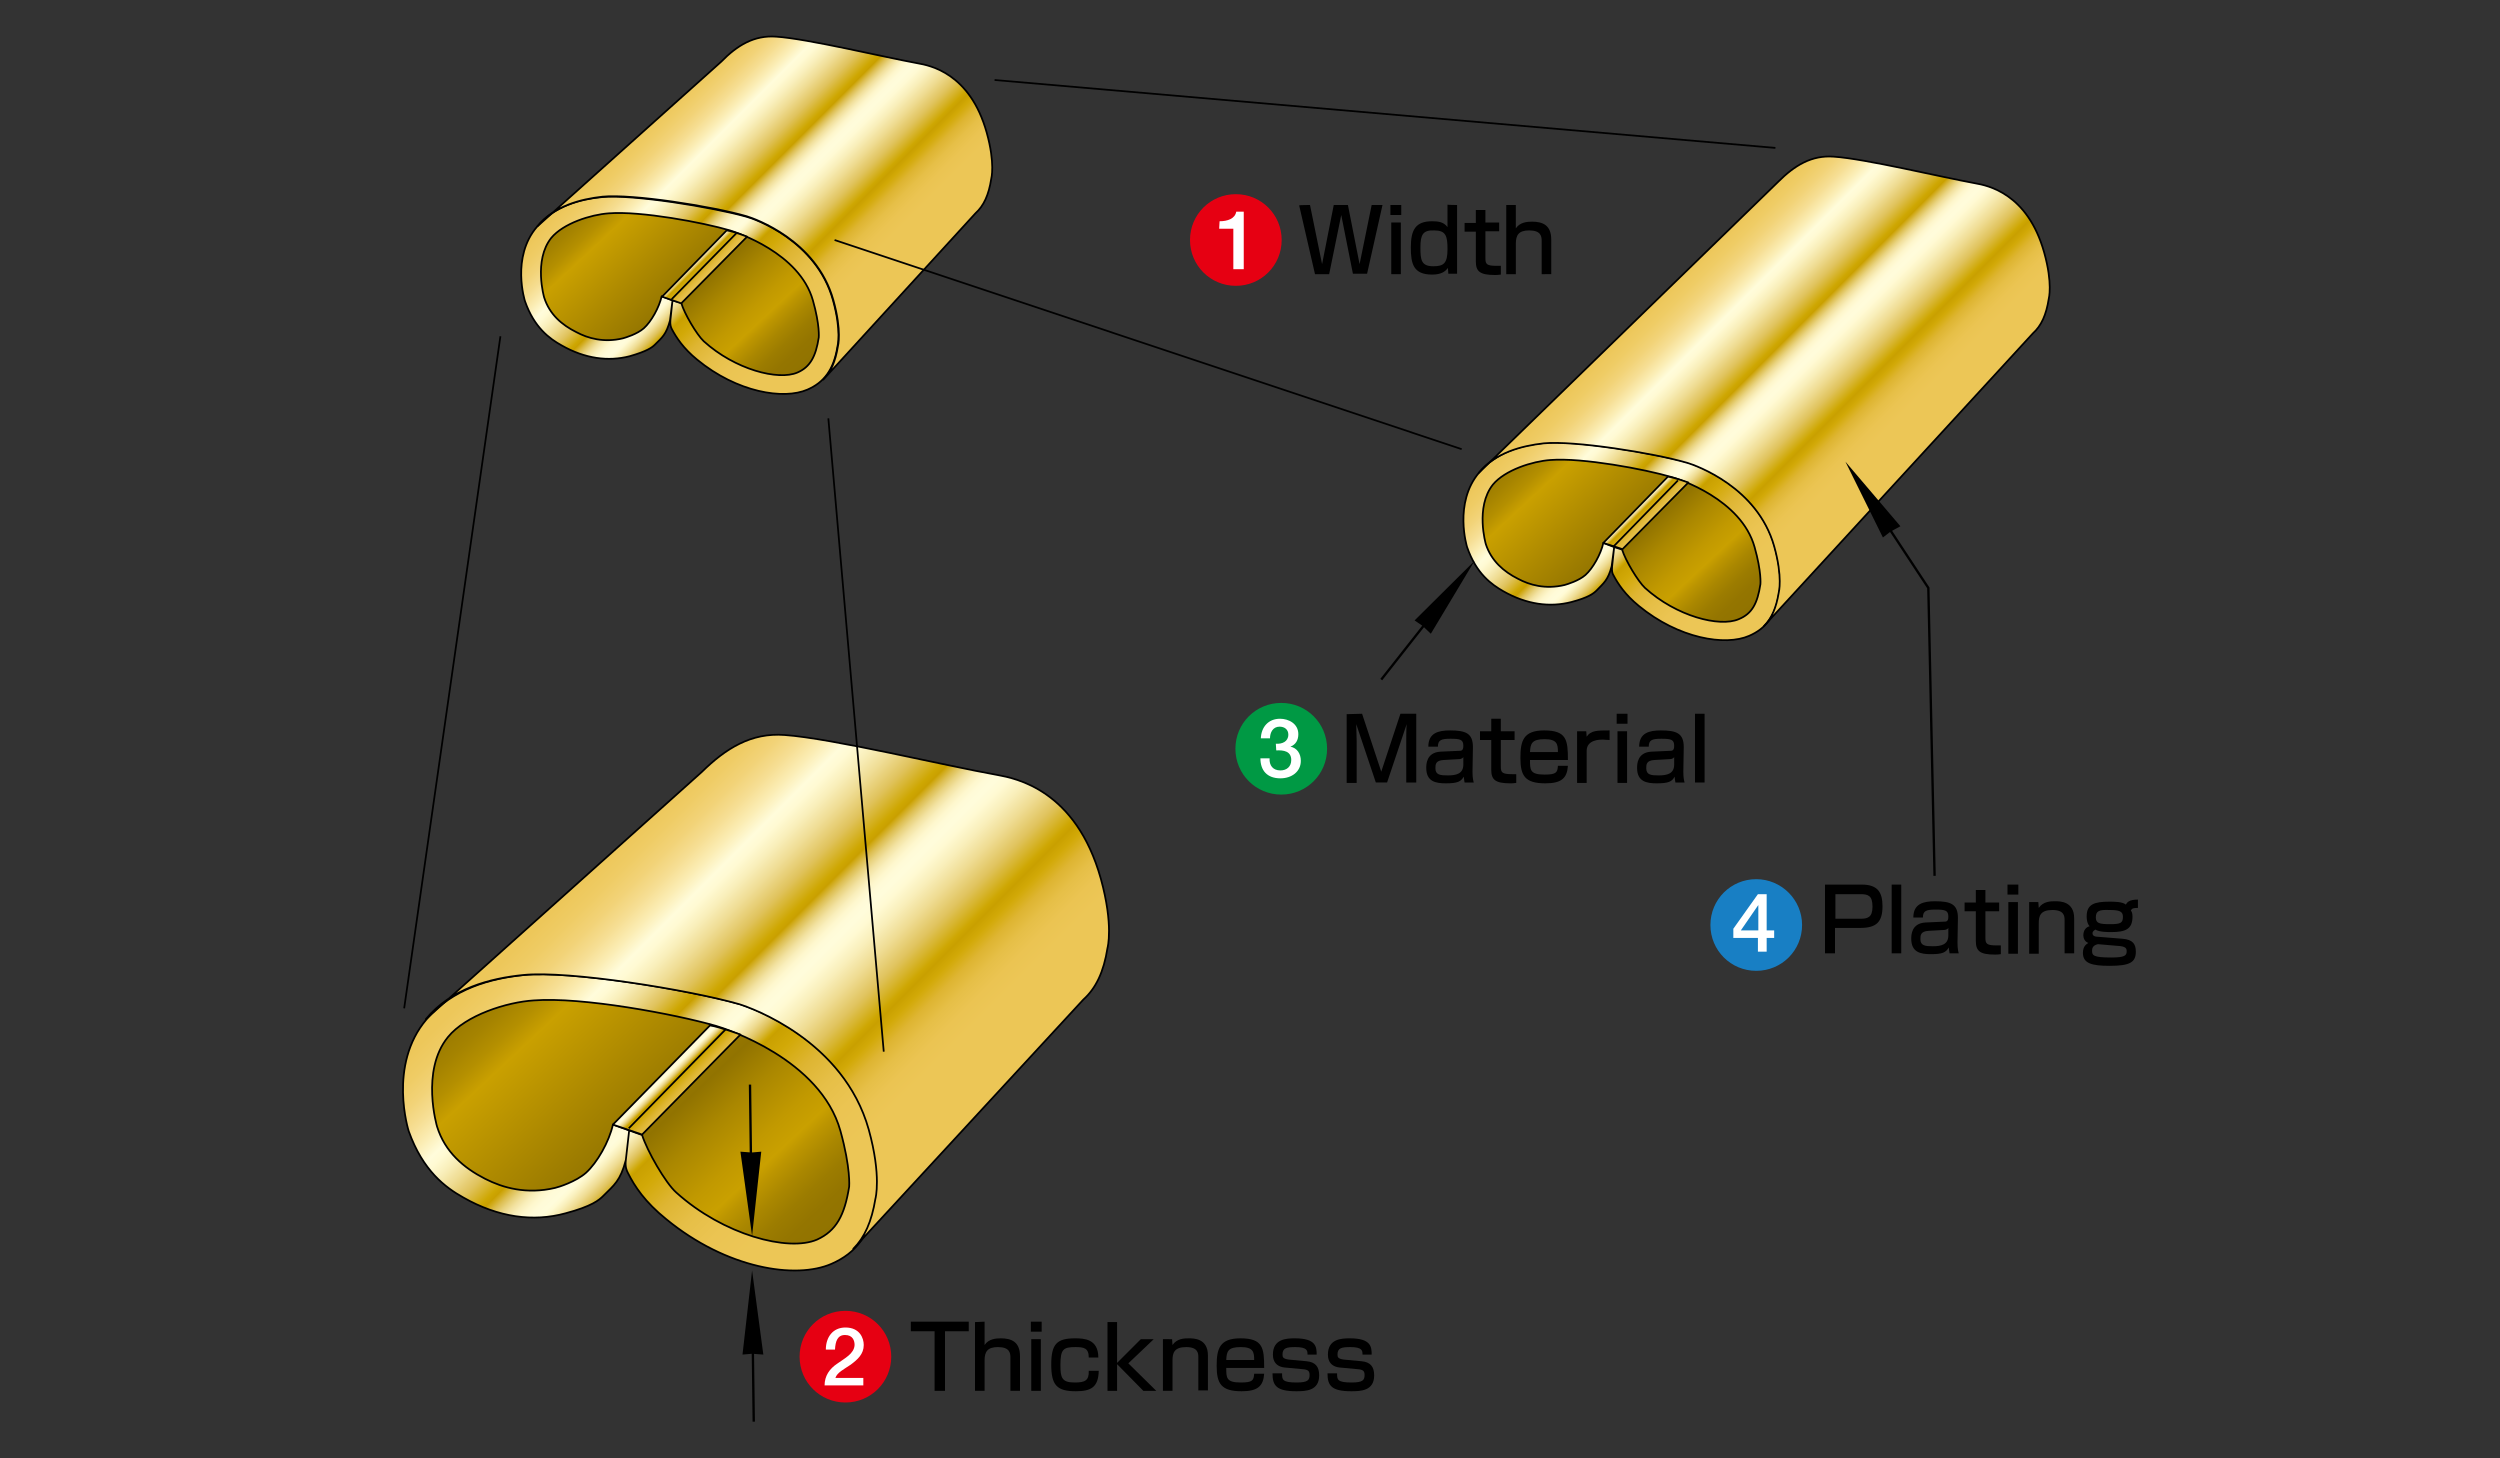 <?xml version="1.0" encoding="utf-8"?>
<!-- Generator: Adobe Illustrator 28.3.0, SVG Export Plug-In . SVG Version: 6.00 Build 0)  -->
<svg version="1.1" id="レイヤー_1" xmlns="http://www.w3.org/2000/svg" xmlns:xlink="http://www.w3.org/1999/xlink" x="0px"
	 y="0px" width="600px" height="350px" viewBox="0 0 600 350" style="enable-background:new 0 0 600 350;" xml:space="preserve">
<rect x="0" y="0" width="600" height="350" fill="#333333" stroke="none"/>
<style type="text/css">
	.st0{fill:url(#SVGID_1_);stroke:#000000;stroke-width:0.425;stroke-linejoin:round;}
	
		.st1{fill:url(#SVGID_00000135680457120562753340000013405902166769280130_);stroke:#000000;stroke-width:0.425;stroke-linejoin:round;}
	
		.st2{fill:url(#SVGID_00000093171686733970565090000006019366175213952689_);stroke:#000000;stroke-width:0.425;stroke-linejoin:round;}
	
		.st3{fill:url(#SVGID_00000151514083825297148650000016065581625967829421_);stroke:#000000;stroke-width:0.425;stroke-linejoin:round;}
	.st4{fill:none;stroke:#000000;stroke-width:0.425;stroke-linejoin:round;}
	
		.st5{fill:url(#SVGID_00000109714013015815137930000017648202013504132249_);stroke:#000000;stroke-width:0.425;stroke-linejoin:round;}
	
		.st6{fill:url(#SVGID_00000069389288696015543600000017967283785116639361_);stroke:#000000;stroke-width:0.425;stroke-linejoin:round;}
	
		.st7{fill:url(#SVGID_00000029008910599344783200000001464283186257465482_);stroke:#000000;stroke-width:0.425;stroke-linejoin:round;}
	
		.st8{fill:url(#SVGID_00000114060394501886583290000018403868144698899643_);stroke:#000000;stroke-width:0.425;stroke-linejoin:round;}
	
		.st9{fill:url(#SVGID_00000120522765210107142030000017618407135289553585_);stroke:#000000;stroke-width:0.425;stroke-linejoin:round;}
	
		.st10{fill:url(#SVGID_00000182527131095356508970000003490027778189301129_);stroke:#000000;stroke-width:0.425;stroke-linejoin:round;}
	
		.st11{fill:url(#SVGID_00000065070235646579630120000014024638353010619552_);stroke:#000000;stroke-width:0.425;stroke-linejoin:round;}
	
		.st12{fill:url(#SVGID_00000071531933801744504160000015345336017772912824_);stroke:#000000;stroke-width:0.425;stroke-linejoin:round;}
	.st13{fill:none;stroke:#000000;stroke-width:0.425;}
	.st14{fill:none;stroke:#000000;stroke-width:0.567;}
	.st15{fill:#E60012;}
	.st16{fill:#FFFFFF;}
	.st17{fill:#009944;}
	.st18{fill:#187FC4;}
</style>
<g>
	<g>
		<g>
			
				<linearGradient id="SVGID_1_" gradientUnits="userSpaceOnUse" x1="44.53" y1="-53.119" x2="92.124" y2="-2.126" gradientTransform="matrix(1.369 0 0 1.369 64.719 103.756)">
				<stop  offset="0.112" style="stop-color:#917300"/>
				<stop  offset="0.184" style="stop-color:#937400"/>
				<stop  offset="0.23" style="stop-color:#9A7A00"/>
				<stop  offset="0.268" style="stop-color:#A58300"/>
				<stop  offset="0.303" style="stop-color:#B48F00"/>
				<stop  offset="0.334" style="stop-color:#C79E00"/>
				<stop  offset="0.337" style="stop-color:#C9A000"/>
				<stop  offset="0.463" style="stop-color:#AD8900"/>
				<stop  offset="0.59" style="stop-color:#917300"/>
				<stop  offset="0.65" style="stop-color:#AA8700"/>
				<stop  offset="0.72" style="stop-color:#C19900"/>
				<stop  offset="0.758" style="stop-color:#C9A000"/>
				<stop  offset="0.777" style="stop-color:#BC9500"/>
				<stop  offset="0.809" style="stop-color:#AA8700"/>
				<stop  offset="0.842" style="stop-color:#9C7C00"/>
				<stop  offset="0.876" style="stop-color:#947500"/>
				<stop  offset="0.916" style="stop-color:#917300"/>
			</linearGradient>
			<path class="st0" d="M192.8,63.5c-6.1-7.4-22.7-11.8-22.7-11.8l-16.4-2.3c0,0-8.3-0.6-11.1,0.4c-2.8,1.1-8.7,2.1-10.6,4.7
				c-1.9,2.6-5,6.3-3.9,13.5c1.1,7.2,5.3,11.1,7.8,13c2.6,1.9,8.3,3.4,11.1,3c2.8-0.4,10.1-5.2,10.8-6.5s3.6-3.1,3.6-3.1
				s1.4,5.2,5.2,9.4c3.8,4.2,18.8,8.5,18.8,8.5s7.1,1.9,10.8-2.8C199.8,84.6,200.6,72.9,192.8,63.5z"/>
			
				<linearGradient id="SVGID_00000034786563218197486200000010678676870317973906_" gradientUnits="userSpaceOnUse" x1="38.868" y1="124.56" x2="80.419" y2="166.111" gradientTransform="matrix(1.369 0 0 1.369 82.058 -126.98)">
				<stop  offset="1.120000e-02" style="stop-color:#ECC656"/>
				<stop  offset="5.540000e-02" style="stop-color:#EDC75A"/>
				<stop  offset="9.370000e-02" style="stop-color:#EFCC65"/>
				<stop  offset="0.13" style="stop-color:#F2D378"/>
				<stop  offset="0.165" style="stop-color:#F6DE93"/>
				<stop  offset="0.198" style="stop-color:#FBEDB4"/>
				<stop  offset="0.23" style="stop-color:#FFFCDB"/>
				<stop  offset="0.245" style="stop-color:#FFFAD3"/>
				<stop  offset="0.268" style="stop-color:#F9EFBB"/>
				<stop  offset="0.297" style="stop-color:#EFDC93"/>
				<stop  offset="0.331" style="stop-color:#E0C35D"/>
				<stop  offset="0.367" style="stop-color:#CEA702"/>
				<stop  offset="0.376" style="stop-color:#C9A000"/>
				<stop  offset="0.382" style="stop-color:#D1AB1B"/>
				<stop  offset="0.393" style="stop-color:#DDBF53"/>
				<stop  offset="0.404" style="stop-color:#E8D27D"/>
				<stop  offset="0.415" style="stop-color:#F2E19F"/>
				<stop  offset="0.427" style="stop-color:#F9EEBA"/>
				<stop  offset="0.439" style="stop-color:#FEF7CD"/>
				<stop  offset="0.452" style="stop-color:#FFFBD8"/>
				<stop  offset="0.466" style="stop-color:#FFFCDB"/>
				<stop  offset="0.474" style="stop-color:#FFFAD3"/>
				<stop  offset="0.485" style="stop-color:#F9EFBB"/>
				<stop  offset="0.5" style="stop-color:#EFDC93"/>
				<stop  offset="0.516" style="stop-color:#E0C35D"/>
				<stop  offset="0.535" style="stop-color:#CEA702"/>
				<stop  offset="0.539" style="stop-color:#C9A000"/>
				<stop  offset="0.572" style="stop-color:#D2A907"/>
				<stop  offset="0.626" style="stop-color:#DEB532"/>
				<stop  offset="0.682" style="stop-color:#E6BF47"/>
				<stop  offset="0.741" style="stop-color:#EBC452"/>
				<stop  offset="0.809" style="stop-color:#ECC656"/>
				<stop  offset="0.919" style="stop-color:#ECC656"/>
				<stop  offset="0.927" style="stop-color:#ECC656"/>
			</linearGradient>
			
				<path style="fill:url(#SVGID_00000034786563218197486200000010678676870317973906_);stroke:#000000;stroke-width:0.425;stroke-linejoin:round;" d="
				M161.4,72.1l-2.6-1c-0.6,2.7-2.5,6.1-4.3,7.7c-1.6,1.4-4.3,2.2-5,2.4c-4.6,1.1-8.4,0-11.2-1.5c-3.4-1.7-6.4-4.2-7.7-8.3
				c0,0-2.6-8.9,1.7-14.3c2.9-3.5,9.5-5.6,13.8-5.9c7.7-0.6,22.6,2.2,29.1,4.1c1.6,0.5,16.7,5.4,19.9,16.8c1.7,6,1.4,8.9,1.4,8.9
				c-0.7,4.6-2.1,7.1-5.1,8.4c-4.6,2-15-0.7-22.5-7.5c-1.7-1.6-4.7-6.7-5.4-9.2L161.4,72.1l-0.5,4.7c-0.1,1.1,0.1,1.7,0.3,2.1
				c1.1,2.1,2.8,4.7,6.1,7.4c9.6,7.9,20.8,9.7,26.5,7.2c3.9-1.7,6.3-4.7,7.2-10.4c0,0,1-3.6-1.1-11.1c-4-14.3-18.8-19.5-20.8-20
				c-8.2-2.3-27.3-5.4-34.6-4.7c-5.3,0.5-11.5,2.2-15.6,7.1c-6.3,7.3-2.9,17.9-2.9,17.9c2.2,6.3,5.9,9,8.8,10.6
				c5.6,3.2,11.2,3.9,16.3,2.6c4.2-1.2,5.4-2.1,6.1-2.8c1.7-1.7,2.7-2.4,3.6-5.8L161.4,72.1z"/>
			
				<linearGradient id="SVGID_00000178917187879475653040000011779205876610087046_" gradientUnits="userSpaceOnUse" x1="57.376" y1="106.064" x2="98.926" y2="147.613" gradientTransform="matrix(1.369 0 0 1.369 82.058 -126.98)">
				<stop  offset="1.120000e-02" style="stop-color:#ECC656"/>
				<stop  offset="5.540000e-02" style="stop-color:#EDC75A"/>
				<stop  offset="9.370000e-02" style="stop-color:#EFCC65"/>
				<stop  offset="0.13" style="stop-color:#F2D378"/>
				<stop  offset="0.165" style="stop-color:#F6DE93"/>
				<stop  offset="0.198" style="stop-color:#FBEDB4"/>
				<stop  offset="0.23" style="stop-color:#FFFCDB"/>
				<stop  offset="0.248" style="stop-color:#FFFAD3"/>
				<stop  offset="0.275" style="stop-color:#F9EFBB"/>
				<stop  offset="0.31" style="stop-color:#EFDC93"/>
				<stop  offset="0.35" style="stop-color:#E0C35D"/>
				<stop  offset="0.394" style="stop-color:#CEA702"/>
				<stop  offset="0.405" style="stop-color:#C9A000"/>
				<stop  offset="0.41" style="stop-color:#D1AB1B"/>
				<stop  offset="0.421" style="stop-color:#DDBF53"/>
				<stop  offset="0.432" style="stop-color:#E8D27D"/>
				<stop  offset="0.443" style="stop-color:#F2E19F"/>
				<stop  offset="0.455" style="stop-color:#F9EEBA"/>
				<stop  offset="0.467" style="stop-color:#FEF7CD"/>
				<stop  offset="0.48" style="stop-color:#FFFBD8"/>
				<stop  offset="0.494" style="stop-color:#FFFCDB"/>
				<stop  offset="0.512" style="stop-color:#FFFAD3"/>
				<stop  offset="0.539" style="stop-color:#F9EFBB"/>
				<stop  offset="0.574" style="stop-color:#EFDC93"/>
				<stop  offset="0.614" style="stop-color:#E0C35D"/>
				<stop  offset="0.658" style="stop-color:#CEA702"/>
				<stop  offset="0.668" style="stop-color:#C9A000"/>
				<stop  offset="0.686" style="stop-color:#D2A907"/>
				<stop  offset="0.714" style="stop-color:#DEB532"/>
				<stop  offset="0.743" style="stop-color:#E6BF47"/>
				<stop  offset="0.774" style="stop-color:#EBC452"/>
				<stop  offset="0.809" style="stop-color:#ECC656"/>
				<stop  offset="0.919" style="stop-color:#ECC656"/>
				<stop  offset="0.927" style="stop-color:#ECC656"/>
			</linearGradient>
			
				<path style="fill:url(#SVGID_00000178917187879475653040000011779205876610087046_);stroke:#000000;stroke-width:0.425;stroke-linejoin:round;" d="
				M234.1,51.2c2-1.8,3.2-4.4,3.8-8.3c0,0,1-3.6-1.1-11.1c-4-14.3-13.7-16.1-16.5-16.6c-8.2-1.5-26.5-5.9-34-6.4
				c-5.3-0.4-9.4,2.1-13.2,6L129,54.3c4-4.9,10.3-6.5,15.6-7.1c7.2-0.7,26.3,2.3,34.6,4.7c2,0.6,16.8,5.8,20.8,20.1
				c2.1,7.5,1.1,11.1,1.1,11.1c-0.6,3.7-1.7,6.2-3.5,8L234.1,51.2z"/>
			
				<linearGradient id="SVGID_00000047034752587671616220000014311687070999442832_" gradientUnits="userSpaceOnUse" x1="70.321" y1="-35.012" x2="80.225" y2="-25.107" gradientTransform="matrix(1.369 0 0 1.369 64.719 103.756)">
				<stop  offset="1.120000e-02" style="stop-color:#ECC656"/>
				<stop  offset="5.540000e-02" style="stop-color:#EDC75A"/>
				<stop  offset="9.370000e-02" style="stop-color:#EFCC65"/>
				<stop  offset="0.13" style="stop-color:#F2D378"/>
				<stop  offset="0.165" style="stop-color:#F6DE93"/>
				<stop  offset="0.198" style="stop-color:#FBEDB4"/>
				<stop  offset="0.23" style="stop-color:#FFFCDB"/>
				<stop  offset="0.245" style="stop-color:#FFFAD3"/>
				<stop  offset="0.268" style="stop-color:#F9EFBB"/>
				<stop  offset="0.297" style="stop-color:#EFDC93"/>
				<stop  offset="0.331" style="stop-color:#E0C35D"/>
				<stop  offset="0.367" style="stop-color:#CEA702"/>
				<stop  offset="0.376" style="stop-color:#C9A000"/>
				<stop  offset="0.382" style="stop-color:#D1AB1B"/>
				<stop  offset="0.393" style="stop-color:#DDBF53"/>
				<stop  offset="0.404" style="stop-color:#E8D27D"/>
				<stop  offset="0.415" style="stop-color:#F2E19F"/>
				<stop  offset="0.427" style="stop-color:#F9EEBA"/>
				<stop  offset="0.439" style="stop-color:#FEF7CD"/>
				<stop  offset="0.452" style="stop-color:#FFFBD8"/>
				<stop  offset="0.466" style="stop-color:#FFFCDB"/>
				<stop  offset="0.474" style="stop-color:#FFFAD3"/>
				<stop  offset="0.485" style="stop-color:#F9EFBB"/>
				<stop  offset="0.5" style="stop-color:#EFDC93"/>
				<stop  offset="0.516" style="stop-color:#E0C35D"/>
				<stop  offset="0.535" style="stop-color:#CEA702"/>
				<stop  offset="0.539" style="stop-color:#C9A000"/>
				<stop  offset="0.572" style="stop-color:#D2A907"/>
				<stop  offset="0.626" style="stop-color:#DEB532"/>
				<stop  offset="0.682" style="stop-color:#E6BF47"/>
				<stop  offset="0.741" style="stop-color:#EBC452"/>
				<stop  offset="0.809" style="stop-color:#ECC656"/>
				<stop  offset="0.919" style="stop-color:#ECC656"/>
				<stop  offset="0.927" style="stop-color:#ECC656"/>
			</linearGradient>
			
				<path style="fill:url(#SVGID_00000047034752587671616220000014311687070999442832_);stroke:#000000;stroke-width:0.425;stroke-linejoin:round;" d="
				M158.9,71.2l15.5-15.9c1.6,0.2,4.9,1.5,4.9,1.5l-15.8,16L158.9,71.2z"/>
			<line class="st4" x1="161.2" y1="71.8" x2="176.8" y2="55.9"/>
		</g>
		<g>
			
				<linearGradient id="SVGID_00000063614285870587452020000008140527310461768114_" gradientUnits="userSpaceOnUse" x1="150.168" y1="20.608" x2="197.763" y2="71.602" gradientTransform="matrix(2.053 0 0 2.053 -210.091 168.338)">
				<stop  offset="0.112" style="stop-color:#917300"/>
				<stop  offset="0.184" style="stop-color:#937400"/>
				<stop  offset="0.23" style="stop-color:#9A7A00"/>
				<stop  offset="0.268" style="stop-color:#A58300"/>
				<stop  offset="0.303" style="stop-color:#B48F00"/>
				<stop  offset="0.334" style="stop-color:#C79E00"/>
				<stop  offset="0.337" style="stop-color:#C9A000"/>
				<stop  offset="0.463" style="stop-color:#AD8900"/>
				<stop  offset="0.59" style="stop-color:#917300"/>
				<stop  offset="0.65" style="stop-color:#AA8700"/>
				<stop  offset="0.72" style="stop-color:#C19900"/>
				<stop  offset="0.758" style="stop-color:#C9A000"/>
				<stop  offset="0.777" style="stop-color:#BC9500"/>
				<stop  offset="0.809" style="stop-color:#AA8700"/>
				<stop  offset="0.842" style="stop-color:#9C7C00"/>
				<stop  offset="0.876" style="stop-color:#947500"/>
				<stop  offset="0.916" style="stop-color:#917300"/>
			</linearGradient>
			
				<path style="fill:url(#SVGID_00000063614285870587452020000008140527310461768114_);stroke:#000000;stroke-width:0.425;stroke-linejoin:round;" d="
				M198,258.3c-9.2-11.1-34.1-17.8-34.1-17.8l-24.6-3.5c0,0-12.5-1-16.6,0.6c-4.2,1.6-13,3.1-15.9,7c-2.9,3.8-7.5,9.4-5.9,20.3
				c1.6,10.9,7.9,16.7,11.7,19.6c3.8,2.9,12.5,5.1,16.6,4.5c4.1-0.6,15.2-7.8,16.2-9.7c0.9-1.9,5.3-4.7,5.3-4.7s2.1,7.8,7.8,14.1
				c5.6,6.4,28.2,12.7,28.2,12.7s10.6,2.8,16.2-4.2C208.5,290.1,209.6,272.4,198,258.3z"/>
			
				<linearGradient id="SVGID_00000166635914705437676160000017364808986394473126_" gradientUnits="userSpaceOnUse" x1="144.521" y1="198.285" x2="186.071" y2="239.835" gradientTransform="matrix(2.053 0 0 2.053 -184.08 -177.766)">
				<stop  offset="1.120000e-02" style="stop-color:#ECC656"/>
				<stop  offset="5.540000e-02" style="stop-color:#EDC75A"/>
				<stop  offset="9.370000e-02" style="stop-color:#EFCC65"/>
				<stop  offset="0.13" style="stop-color:#F2D378"/>
				<stop  offset="0.165" style="stop-color:#F6DE93"/>
				<stop  offset="0.198" style="stop-color:#FBEDB4"/>
				<stop  offset="0.23" style="stop-color:#FFFCDB"/>
				<stop  offset="0.245" style="stop-color:#FFFAD3"/>
				<stop  offset="0.268" style="stop-color:#F9EFBB"/>
				<stop  offset="0.297" style="stop-color:#EFDC93"/>
				<stop  offset="0.331" style="stop-color:#E0C35D"/>
				<stop  offset="0.367" style="stop-color:#CEA702"/>
				<stop  offset="0.376" style="stop-color:#C9A000"/>
				<stop  offset="0.382" style="stop-color:#D1AB1B"/>
				<stop  offset="0.393" style="stop-color:#DDBF53"/>
				<stop  offset="0.404" style="stop-color:#E8D27D"/>
				<stop  offset="0.415" style="stop-color:#F2E19F"/>
				<stop  offset="0.427" style="stop-color:#F9EEBA"/>
				<stop  offset="0.439" style="stop-color:#FEF7CD"/>
				<stop  offset="0.452" style="stop-color:#FFFBD8"/>
				<stop  offset="0.466" style="stop-color:#FFFCDB"/>
				<stop  offset="0.474" style="stop-color:#FFFAD3"/>
				<stop  offset="0.485" style="stop-color:#F9EFBB"/>
				<stop  offset="0.5" style="stop-color:#EFDC93"/>
				<stop  offset="0.516" style="stop-color:#E0C35D"/>
				<stop  offset="0.535" style="stop-color:#CEA702"/>
				<stop  offset="0.539" style="stop-color:#C9A000"/>
				<stop  offset="0.572" style="stop-color:#D2A907"/>
				<stop  offset="0.626" style="stop-color:#DEB532"/>
				<stop  offset="0.682" style="stop-color:#E6BF47"/>
				<stop  offset="0.741" style="stop-color:#EBC452"/>
				<stop  offset="0.809" style="stop-color:#ECC656"/>
				<stop  offset="0.919" style="stop-color:#ECC656"/>
				<stop  offset="0.927" style="stop-color:#ECC656"/>
			</linearGradient>
			
				<path style="fill:url(#SVGID_00000166635914705437676160000017364808986394473126_);stroke:#000000;stroke-width:0.425;stroke-linejoin:round;" d="
				M151,271.3l-3.9-1.4c-0.9,4.1-3.8,9.2-6.5,11.6c-2.4,2.1-6.5,3.4-7.4,3.6c-6.8,1.6-12.5,0-16.8-2.2c-5.1-2.6-9.6-6.4-11.5-12.5
				c0,0-4-13.4,2.6-21.5c4.3-5.3,14.2-8.4,20.6-8.8c11.6-0.9,33.9,3.3,43.7,6.1c2.4,0.7,25.1,8,29.9,25.2c2.5,9,2.1,13.4,2.1,13.4
				c-1.1,6.9-3.1,10.6-7.7,12.7c-6.9,3-22.5-1.1-33.8-11.3c-2.6-2.3-7-10-8.2-13.8L151,271.3l-0.8,7.1c-0.2,1.7,0.2,2.5,0.5,3.1
				c1.6,3.2,4.1,7,9.2,11.1c14.5,11.9,31.1,14.5,39.7,10.7c5.9-2.6,9.4-7,10.7-15.6c0,0,1.5-5.4-1.6-16.6
				c-6-21.4-28.2-29.2-31.1-30.1c-12.3-3.5-40.9-8.1-51.8-7c-8,0.8-17.2,3.3-23.4,10.6c-9.4,11-4.3,26.9-4.3,26.9
				c3.4,9.5,8.8,13.5,13.1,15.9c8.4,4.8,16.8,5.9,24.5,3.8c6.4-1.7,8.1-3.2,9.1-4.2c2.6-2.6,4.1-3.6,5.4-8.6L151,271.3z"/>
			
				<linearGradient id="SVGID_00000145753421102372560330000007214338285827251898_" gradientUnits="userSpaceOnUse" x1="163.024" y1="179.77" x2="204.573" y2="221.319" gradientTransform="matrix(2.053 0 0 2.053 -184.08 -177.766)">
				<stop  offset="1.120000e-02" style="stop-color:#ECC656"/>
				<stop  offset="5.540000e-02" style="stop-color:#EDC75A"/>
				<stop  offset="9.370000e-02" style="stop-color:#EFCC65"/>
				<stop  offset="0.13" style="stop-color:#F2D378"/>
				<stop  offset="0.165" style="stop-color:#F6DE93"/>
				<stop  offset="0.198" style="stop-color:#FBEDB4"/>
				<stop  offset="0.23" style="stop-color:#FFFCDB"/>
				<stop  offset="0.248" style="stop-color:#FFFAD3"/>
				<stop  offset="0.275" style="stop-color:#F9EFBB"/>
				<stop  offset="0.31" style="stop-color:#EFDC93"/>
				<stop  offset="0.35" style="stop-color:#E0C35D"/>
				<stop  offset="0.394" style="stop-color:#CEA702"/>
				<stop  offset="0.405" style="stop-color:#C9A000"/>
				<stop  offset="0.41" style="stop-color:#D1AB1B"/>
				<stop  offset="0.421" style="stop-color:#DDBF53"/>
				<stop  offset="0.432" style="stop-color:#E8D27D"/>
				<stop  offset="0.443" style="stop-color:#F2E19F"/>
				<stop  offset="0.455" style="stop-color:#F9EEBA"/>
				<stop  offset="0.467" style="stop-color:#FEF7CD"/>
				<stop  offset="0.48" style="stop-color:#FFFBD8"/>
				<stop  offset="0.494" style="stop-color:#FFFCDB"/>
				<stop  offset="0.512" style="stop-color:#FFFAD3"/>
				<stop  offset="0.539" style="stop-color:#F9EFBB"/>
				<stop  offset="0.574" style="stop-color:#EFDC93"/>
				<stop  offset="0.614" style="stop-color:#E0C35D"/>
				<stop  offset="0.658" style="stop-color:#CEA702"/>
				<stop  offset="0.668" style="stop-color:#C9A000"/>
				<stop  offset="0.686" style="stop-color:#D2A907"/>
				<stop  offset="0.714" style="stop-color:#DEB532"/>
				<stop  offset="0.743" style="stop-color:#E6BF47"/>
				<stop  offset="0.774" style="stop-color:#EBC452"/>
				<stop  offset="0.809" style="stop-color:#ECC656"/>
				<stop  offset="0.919" style="stop-color:#ECC656"/>
				<stop  offset="0.927" style="stop-color:#ECC656"/>
			</linearGradient>
			
				<path style="fill:url(#SVGID_00000145753421102372560330000007214338285827251898_);stroke:#000000;stroke-width:0.425;stroke-linejoin:round;" d="
				M260,239.9c3-2.7,4.9-6.6,5.8-12.4c0,0,1.5-5.4-1.6-16.6c-6-21.4-20.5-24.1-24.8-24.9c-12.4-2.2-39.8-8.8-51.1-9.6
				c-8-0.6-14.1,3.2-19.9,8.9l-66.2,59.3c6.1-7.4,15.4-9.8,23.4-10.6c10.9-1.1,39.5,3.5,51.8,7c2.9,0.9,25.1,8.7,31.1,30.1
				c3.1,11.2,1.6,16.6,1.6,16.6c-0.9,5.5-2.6,9.3-5.3,12L260,239.9z"/>
			
				<linearGradient id="SVGID_00000004541197900306458380000002653966398549825160_" gradientUnits="userSpaceOnUse" x1="175.972" y1="38.702" x2="185.875" y2="48.605" gradientTransform="matrix(2.053 0 0 2.053 -210.091 168.338)">
				<stop  offset="1.120000e-02" style="stop-color:#ECC656"/>
				<stop  offset="5.540000e-02" style="stop-color:#EDC75A"/>
				<stop  offset="9.370000e-02" style="stop-color:#EFCC65"/>
				<stop  offset="0.13" style="stop-color:#F2D378"/>
				<stop  offset="0.165" style="stop-color:#F6DE93"/>
				<stop  offset="0.198" style="stop-color:#FBEDB4"/>
				<stop  offset="0.23" style="stop-color:#FFFCDB"/>
				<stop  offset="0.245" style="stop-color:#FFFAD3"/>
				<stop  offset="0.268" style="stop-color:#F9EFBB"/>
				<stop  offset="0.297" style="stop-color:#EFDC93"/>
				<stop  offset="0.331" style="stop-color:#E0C35D"/>
				<stop  offset="0.367" style="stop-color:#CEA702"/>
				<stop  offset="0.376" style="stop-color:#C9A000"/>
				<stop  offset="0.382" style="stop-color:#D1AB1B"/>
				<stop  offset="0.393" style="stop-color:#DDBF53"/>
				<stop  offset="0.404" style="stop-color:#E8D27D"/>
				<stop  offset="0.415" style="stop-color:#F2E19F"/>
				<stop  offset="0.427" style="stop-color:#F9EEBA"/>
				<stop  offset="0.439" style="stop-color:#FEF7CD"/>
				<stop  offset="0.452" style="stop-color:#FFFBD8"/>
				<stop  offset="0.466" style="stop-color:#FFFCDB"/>
				<stop  offset="0.474" style="stop-color:#FFFAD3"/>
				<stop  offset="0.485" style="stop-color:#F9EFBB"/>
				<stop  offset="0.5" style="stop-color:#EFDC93"/>
				<stop  offset="0.516" style="stop-color:#E0C35D"/>
				<stop  offset="0.535" style="stop-color:#CEA702"/>
				<stop  offset="0.539" style="stop-color:#C9A000"/>
				<stop  offset="0.572" style="stop-color:#D2A907"/>
				<stop  offset="0.626" style="stop-color:#DEB532"/>
				<stop  offset="0.682" style="stop-color:#E6BF47"/>
				<stop  offset="0.741" style="stop-color:#EBC452"/>
				<stop  offset="0.809" style="stop-color:#ECC656"/>
				<stop  offset="0.919" style="stop-color:#ECC656"/>
				<stop  offset="0.927" style="stop-color:#ECC656"/>
			</linearGradient>
			
				<path style="fill:url(#SVGID_00000004541197900306458380000002653966398549825160_);stroke:#000000;stroke-width:0.425;stroke-linejoin:round;" d="
				M147.1,269.9l23.3-23.8c2.5,0.4,7.3,2.2,7.3,2.2l-23.6,24L147.1,269.9z"/>
			<line class="st4" x1="150.9" y1="270.8" x2="174.2" y2="247"/>
		</g>
		<g>
			
				<linearGradient id="SVGID_00000008849890248413787690000001574924090042084531_" gradientUnits="userSpaceOnUse" x1="136.792" y1="-28.959" x2="184.386" y2="22.034" gradientTransform="matrix(1.369 0 0 1.369 164.41 129.867)">
				<stop  offset="0.112" style="stop-color:#917300"/>
				<stop  offset="0.184" style="stop-color:#937400"/>
				<stop  offset="0.23" style="stop-color:#9A7A00"/>
				<stop  offset="0.268" style="stop-color:#A58300"/>
				<stop  offset="0.303" style="stop-color:#B48F00"/>
				<stop  offset="0.334" style="stop-color:#C79E00"/>
				<stop  offset="0.337" style="stop-color:#C9A000"/>
				<stop  offset="0.463" style="stop-color:#AD8900"/>
				<stop  offset="0.59" style="stop-color:#917300"/>
				<stop  offset="0.65" style="stop-color:#AA8700"/>
				<stop  offset="0.72" style="stop-color:#C19900"/>
				<stop  offset="0.758" style="stop-color:#C9A000"/>
				<stop  offset="0.777" style="stop-color:#BC9500"/>
				<stop  offset="0.809" style="stop-color:#AA8700"/>
				<stop  offset="0.842" style="stop-color:#9C7C00"/>
				<stop  offset="0.876" style="stop-color:#947500"/>
				<stop  offset="0.916" style="stop-color:#917300"/>
			</linearGradient>
			
				<path style="fill:url(#SVGID_00000008849890248413787690000001574924090042084531_);stroke:#000000;stroke-width:0.425;stroke-linejoin:round;" d="
				M418.7,122.7c-6.1-7.4-22.7-11.8-22.7-11.8l-16.4-2.3c0,0-8.3-0.6-11.1,0.4c-2.8,1.1-8.7,2.1-10.6,4.7c-1.9,2.6-5,6.3-4,13.5
				s5.3,11.1,7.8,13s8.3,3.4,11.1,3c2.8-0.4,10.1-5.2,10.8-6.5s3.6-3.1,3.6-3.1s1.4,5.2,5.2,9.4c3.8,4.2,18.8,8.5,18.8,8.5
				s7,1.9,10.8-2.8C425.8,143.8,426.5,132,418.7,122.7z"/>
			
				<linearGradient id="SVGID_00000020368943749908441070000014843134550261726390_" gradientUnits="userSpaceOnUse" x1="131.118" y1="148.73" x2="172.669" y2="190.28" gradientTransform="matrix(1.369 0 0 1.369 181.751 -100.87)">
				<stop  offset="1.120000e-02" style="stop-color:#ECC656"/>
				<stop  offset="5.540000e-02" style="stop-color:#EDC75A"/>
				<stop  offset="9.370000e-02" style="stop-color:#EFCC65"/>
				<stop  offset="0.13" style="stop-color:#F2D378"/>
				<stop  offset="0.165" style="stop-color:#F6DE93"/>
				<stop  offset="0.198" style="stop-color:#FBEDB4"/>
				<stop  offset="0.23" style="stop-color:#FFFCDB"/>
				<stop  offset="0.245" style="stop-color:#FFFAD3"/>
				<stop  offset="0.268" style="stop-color:#F9EFBB"/>
				<stop  offset="0.297" style="stop-color:#EFDC93"/>
				<stop  offset="0.331" style="stop-color:#E0C35D"/>
				<stop  offset="0.367" style="stop-color:#CEA702"/>
				<stop  offset="0.376" style="stop-color:#C9A000"/>
				<stop  offset="0.382" style="stop-color:#D1AB1B"/>
				<stop  offset="0.393" style="stop-color:#DDBF53"/>
				<stop  offset="0.404" style="stop-color:#E8D27D"/>
				<stop  offset="0.415" style="stop-color:#F2E19F"/>
				<stop  offset="0.427" style="stop-color:#F9EEBA"/>
				<stop  offset="0.439" style="stop-color:#FEF7CD"/>
				<stop  offset="0.452" style="stop-color:#FFFBD8"/>
				<stop  offset="0.466" style="stop-color:#FFFCDB"/>
				<stop  offset="0.474" style="stop-color:#FFFAD3"/>
				<stop  offset="0.485" style="stop-color:#F9EFBB"/>
				<stop  offset="0.5" style="stop-color:#EFDC93"/>
				<stop  offset="0.516" style="stop-color:#E0C35D"/>
				<stop  offset="0.535" style="stop-color:#CEA702"/>
				<stop  offset="0.539" style="stop-color:#C9A000"/>
				<stop  offset="0.572" style="stop-color:#D2A907"/>
				<stop  offset="0.626" style="stop-color:#DEB532"/>
				<stop  offset="0.682" style="stop-color:#E6BF47"/>
				<stop  offset="0.741" style="stop-color:#EBC452"/>
				<stop  offset="0.809" style="stop-color:#ECC656"/>
				<stop  offset="0.919" style="stop-color:#ECC656"/>
				<stop  offset="0.927" style="stop-color:#ECC656"/>
			</linearGradient>
			
				<path style="fill:url(#SVGID_00000020368943749908441070000014843134550261726390_);stroke:#000000;stroke-width:0.425;stroke-linejoin:round;" d="
				M387.4,131.3l-2.6-1c-0.6,2.7-2.5,6.1-4.3,7.7c-1.6,1.4-4.3,2.2-5,2.4c-4.6,1.1-8.4,0-11.2-1.5c-3.4-1.7-6.4-4.3-7.7-8.3
				c0,0-2.6-8.9,1.7-14.3c2.9-3.5,9.5-5.6,13.8-5.9c7.7-0.6,22.6,2.2,29.1,4.1c1.6,0.4,16.7,5.3,19.9,16.8c1.7,6,1.4,8.9,1.4,8.9
				c-0.7,4.6-2,7.1-5.2,8.4c-4.6,2-15-0.7-22.5-7.5c-1.7-1.6-4.7-6.6-5.5-9.2L387.4,131.3l-0.5,4.7c-0.1,1.1,0.1,1.7,0.3,2
				c1.1,2.1,2.8,4.7,6.1,7.4c9.6,7.9,20.8,9.7,26.5,7.2c3.9-1.7,6.3-4.6,7.2-10.4c0,0,1-3.6-1.1-11.1c-4-14.3-18.8-19.5-20.8-20.1
				c-8.2-2.3-27.3-5.4-34.5-4.7c-5.3,0.5-11.5,2.2-15.6,7.1c-6.2,7.3-2.9,17.9-2.9,17.9c2.2,6.4,5.9,9,8.7,10.6
				c5.6,3.2,11.2,3.9,16.3,2.6c4.2-1.1,5.4-2.1,6.1-2.8c1.7-1.8,2.7-2.4,3.6-5.8L387.4,131.3z"/>
			
				<linearGradient id="SVGID_00000142859204376760157170000015111854238726400169_" gradientUnits="userSpaceOnUse" x1="160.264" y1="119.578" x2="201.815" y2="161.129" gradientTransform="matrix(1.369 0 0 1.369 181.751 -100.87)">
				<stop  offset="1.120000e-02" style="stop-color:#ECC656"/>
				<stop  offset="5.540000e-02" style="stop-color:#EDC75A"/>
				<stop  offset="9.370000e-02" style="stop-color:#EFCC65"/>
				<stop  offset="0.13" style="stop-color:#F2D378"/>
				<stop  offset="0.165" style="stop-color:#F6DE93"/>
				<stop  offset="0.198" style="stop-color:#FBEDB4"/>
				<stop  offset="0.23" style="stop-color:#FFFCDB"/>
				<stop  offset="0.248" style="stop-color:#FFFAD3"/>
				<stop  offset="0.275" style="stop-color:#F9EFBB"/>
				<stop  offset="0.31" style="stop-color:#EFDC93"/>
				<stop  offset="0.35" style="stop-color:#E0C35D"/>
				<stop  offset="0.394" style="stop-color:#CEA702"/>
				<stop  offset="0.405" style="stop-color:#C9A000"/>
				<stop  offset="0.41" style="stop-color:#D1AB1B"/>
				<stop  offset="0.421" style="stop-color:#DDBF53"/>
				<stop  offset="0.432" style="stop-color:#E8D27D"/>
				<stop  offset="0.443" style="stop-color:#F2E19F"/>
				<stop  offset="0.455" style="stop-color:#F9EEBA"/>
				<stop  offset="0.467" style="stop-color:#FEF7CD"/>
				<stop  offset="0.48" style="stop-color:#FFFBD8"/>
				<stop  offset="0.494" style="stop-color:#FFFCDB"/>
				<stop  offset="0.512" style="stop-color:#FFFAD3"/>
				<stop  offset="0.539" style="stop-color:#F9EFBB"/>
				<stop  offset="0.574" style="stop-color:#EFDC93"/>
				<stop  offset="0.614" style="stop-color:#E0C35D"/>
				<stop  offset="0.658" style="stop-color:#CEA702"/>
				<stop  offset="0.668" style="stop-color:#C9A000"/>
				<stop  offset="0.686" style="stop-color:#D2A907"/>
				<stop  offset="0.714" style="stop-color:#DEB532"/>
				<stop  offset="0.743" style="stop-color:#E6BF47"/>
				<stop  offset="0.774" style="stop-color:#EBC452"/>
				<stop  offset="0.809" style="stop-color:#ECC656"/>
				<stop  offset="0.919" style="stop-color:#ECC656"/>
				<stop  offset="0.927" style="stop-color:#ECC656"/>
			</linearGradient>
			
				<path style="fill:url(#SVGID_00000142859204376760157170000015111854238726400169_);stroke:#000000;stroke-width:0.425;stroke-linejoin:round;" d="
				M487.9,80c2-1.8,3.2-4.4,3.8-8.3c0,0,1-3.6-1.1-11.1c-4-14.3-13.7-16.1-16.5-16.6c-8.2-1.5-26.5-5.9-34-6.4
				c-5.3-0.4-9.4,2.1-13.3,6l-71.9,69.9c4-4.9,10.3-6.5,15.6-7.1c7.3-0.7,26.3,2.3,34.5,4.7c2,0.6,16.8,5.8,20.8,20
				c2.1,7.5,1.1,11.1,1.1,11.1c-0.6,3.7-1.7,6.2-3.5,8L487.9,80z"/>
			
				<linearGradient id="SVGID_00000113321924317746821190000011811780741058134919_" gradientUnits="userSpaceOnUse" x1="162.589" y1="-10.835" x2="172.486" y2="-0.938" gradientTransform="matrix(1.369 0 0 1.369 164.41 129.867)">
				<stop  offset="1.120000e-02" style="stop-color:#ECC656"/>
				<stop  offset="5.540000e-02" style="stop-color:#EDC75A"/>
				<stop  offset="9.370000e-02" style="stop-color:#EFCC65"/>
				<stop  offset="0.13" style="stop-color:#F2D378"/>
				<stop  offset="0.165" style="stop-color:#F6DE93"/>
				<stop  offset="0.198" style="stop-color:#FBEDB4"/>
				<stop  offset="0.23" style="stop-color:#FFFCDB"/>
				<stop  offset="0.245" style="stop-color:#FFFAD3"/>
				<stop  offset="0.268" style="stop-color:#F9EFBB"/>
				<stop  offset="0.297" style="stop-color:#EFDC93"/>
				<stop  offset="0.331" style="stop-color:#E0C35D"/>
				<stop  offset="0.367" style="stop-color:#CEA702"/>
				<stop  offset="0.376" style="stop-color:#C9A000"/>
				<stop  offset="0.382" style="stop-color:#D1AB1B"/>
				<stop  offset="0.393" style="stop-color:#DDBF53"/>
				<stop  offset="0.404" style="stop-color:#E8D27D"/>
				<stop  offset="0.415" style="stop-color:#F2E19F"/>
				<stop  offset="0.427" style="stop-color:#F9EEBA"/>
				<stop  offset="0.439" style="stop-color:#FEF7CD"/>
				<stop  offset="0.452" style="stop-color:#FFFBD8"/>
				<stop  offset="0.466" style="stop-color:#FFFCDB"/>
				<stop  offset="0.474" style="stop-color:#FFFAD3"/>
				<stop  offset="0.485" style="stop-color:#F9EFBB"/>
				<stop  offset="0.5" style="stop-color:#EFDC93"/>
				<stop  offset="0.516" style="stop-color:#E0C35D"/>
				<stop  offset="0.535" style="stop-color:#CEA702"/>
				<stop  offset="0.539" style="stop-color:#C9A000"/>
				<stop  offset="0.572" style="stop-color:#D2A907"/>
				<stop  offset="0.626" style="stop-color:#DEB532"/>
				<stop  offset="0.682" style="stop-color:#E6BF47"/>
				<stop  offset="0.741" style="stop-color:#EBC452"/>
				<stop  offset="0.809" style="stop-color:#ECC656"/>
				<stop  offset="0.919" style="stop-color:#ECC656"/>
				<stop  offset="0.927" style="stop-color:#ECC656"/>
			</linearGradient>
			
				<path style="fill:url(#SVGID_00000113321924317746821190000011811780741058134919_);stroke:#000000;stroke-width:0.425;stroke-linejoin:round;" d="
				M384.8,130.3l15.5-15.9c1.6,0.2,4.9,1.4,4.9,1.4l-15.8,16L384.8,130.3z"/>
			<line class="st4" x1="387.2" y1="131.2" x2="402.7" y2="115.3"/>
		</g>
	</g>
	<line class="st13" x1="238.7" y1="19.2" x2="426.1" y2="35.5"/>
	<line class="st13" x1="200.3" y1="57.6" x2="350.8" y2="107.8"/>
	<line class="st13" x1="120.1" y1="80.7" x2="97" y2="242"/>
	<line class="st13" x1="198.8" y1="100.4" x2="212.1" y2="252.4"/>
	<g>
		<g>
			<polygon points="456.1,126.3 442.9,110.8 451.9,129 453.7,127.6 			"/>
		</g>
		<polyline class="st14" points="445.6,115 462.8,141.1 464.3,210.2 		"/>
	</g>
	<g>
		<g>
			<polygon points="343.4,152.1 353.9,134.6 339.5,148.9 341.4,150.2 			"/>
		</g>
		<line class="st14" x1="350.8" y1="138.6" x2="331.5" y2="163.1"/>
	</g>
	<g>
		<g>
			<polygon points="183.2,325.1 180.5,304.9 178.2,325.1 180.5,324.9 			"/>
		</g>
		<line class="st14" x1="180.5" y1="310" x2="180.9" y2="341.2"/>
	</g>
	<g>
		<g>
			<polygon points="177.7,276.4 180.5,296.6 182.7,276.4 180.4,276.6 			"/>
		</g>
		<line class="st14" x1="180.4" y1="291.6" x2="180" y2="260.3"/>
	</g>
</g>
<g>
	<g>
		<path class="st15" d="M307.6,57.6c0,6.1-4.9,11-11,11s-11-4.9-11-11s4.9-11,11-11S307.6,51.5,307.6,57.6z"/>
		<path class="st16" d="M292.7,53.1c1.9,0,3.7-0.6,4-2.3h1.8v13.8h-2.5v-9.7h-3.4L292.7,53.1L292.7,53.1z"/>
	</g>
</g>
<g>
	<g>
		<path class="st15" d="M213.9,325.6c0,6.1-4.9,11-11,11c-6.1,0-11-4.9-11-11s4.9-11,11-11C209,314.6,213.9,319.5,213.9,325.6z"/>
		<path class="st16" d="M207.3,332.5h-9.4c0-2.3,1.2-4,3-5.2c1.8-1.3,4.1-2.4,4.2-4.5c0-1-0.4-2.4-2.3-2.4c-1.8,0-2.3,1.5-2.4,3.5
			h-2.2c0-3,1.7-5.3,4.7-5.3c3.4,0,4.4,2.5,4.4,4.2c0,2.2-1.5,3.5-3.1,4.7c-1.6,1.1-3.3,1.9-3.7,3.2h6.7V332.5z"/>
	</g>
</g>
<g>
	<g>
		<path class="st17" d="M318.5,179.7c0,6.1-4.9,11-11,11s-11-4.9-11-11c0-6.1,4.9-11,11-11S318.5,173.6,318.5,179.7z"/>
		<path class="st16" d="M306.2,178.5c1.5,0.1,3-0.5,3-2.2c0-1.2-0.9-1.9-2.1-1.9c-1.6,0-2.3,1.4-2.3,2.8h-2.2
			c0.1-2.7,1.8-4.7,4.6-4.7c2.1,0,4.4,1.2,4.4,3.7c0,1.4-0.6,2.5-1.9,3v0c1.6,0.3,2.5,1.7,2.5,3.4c0,2.6-2.2,4.2-4.9,4.2
			c-3.2,0-4.8-1.9-4.8-4.8h2.2c-0.1,1.7,0.8,2.9,2.6,2.9c1.5,0,2.6-0.9,2.6-2.5c0-2.1-1.8-2.4-3.6-2.3L306.2,178.5L306.2,178.5z"/>
	</g>
</g>
<g>
	<g>
		<path class="st18" d="M432.5,222c0,6.1-4.9,11-11,11s-11-4.9-11-11c0-6.1,4.9-11,11-11C427.5,211,432.5,215.9,432.5,222z"/>
		<path class="st16" d="M425.8,225.1h-1.8v3.3h-2.1v-3.3H416v-2.2l5.9-8.3h2.1v8.7h1.8V225.1z M417.8,223.3h4.2v-6.1h0L417.8,223.3z
			"/>
	</g>
</g>
<g>
	<g>
		<g>
			<path d="M314.4,49.2l2.9,14.2l2.8-14.2h3.4l2.8,14.2l2.9-14.2h2.6l-3.7,16.5h-3.4l-2.8-14.1L319,65.8h-3.4l-3.8-16.5
				C311.8,49.2,314.4,49.2,314.4,49.2z"/>
		</g>
		<g>
			<path d="M336.3,49.2v2.4h-2.6v-2.4H336.3z M336.2,53.4v12.4h-2.3V53.4H336.2z"/>
		</g>
		<g>
			<path d="M349.7,49.2v16.5h-2.1l-0.1-1.4c-0.6,0.8-1.5,1.6-3.8,1.6c-4.5,0-5.1-2.6-5.1-6.5c0-4.2,1.1-6.3,5.1-6.3
				c1.6,0,2.8,0.2,3.7,1.4v-5.4C347.4,49.2,349.7,49.2,349.7,49.2z M340.9,59.4c0,3,0.2,4.5,3.1,4.5c2.5,0,3.4-0.7,3.4-4.1
				c0-3.2-0.4-4.5-3.2-4.5C341.5,55.2,340.9,56.3,340.9,59.4z"/>
		</g>
		<g>
			<path d="M354.2,50.4h2.3v3h3.3v2.1h-3.3V62c0,1.4,0.3,1.8,2.7,1.8c0.4,0,0.6,0,1,0v2.1c-0.6,0.1-1.1,0.1-1.4,0.1
				c-3.7,0-4.6-0.9-4.6-3.3v-7.1h-2.7v-2.1h2.7L354.2,50.4L354.2,50.4z"/>
		</g>
		<g>
			<path d="M363.8,49.2v5.6c1-1.5,2.8-1.6,3.9-1.6c2.5,0,4.6,0.8,4.6,4.3v8.3H370v-8c0-1.1-0.2-2.5-3-2.5c-2.5,0-3.2,1.1-3.2,3.2
				v7.3h-2.3V49.2H363.8z"/>
		</g>
	</g>
</g>
<g>
	<g>
		<g>
			<path d="M326.9,171.3l4.6,13.9l4.6-13.9h3.8v16.5h-2.4v-10c0-0.8,0-3.1,0.1-4l-4.7,14h-2.7l-4.7-14c0,0.5,0.1,3.5,0.1,4.1v10
				h-2.4v-16.5L326.9,171.3L326.9,171.3z"/>
		</g>
		<g>
			<path d="M353.4,185.2c0,1.6,0.2,2.2,0.3,2.6h-2.2c-0.1-0.5-0.1-0.7-0.2-1.4c-0.7,1.2-1.5,1.6-4.3,1.6c-2.4,0-4.7-0.4-4.7-3.7
				c0-0.8,0-3.7,3.4-3.9l4.4-0.2c0.6,0,1.1,0,1.1-1.2c0-1.5-0.7-1.7-3.1-1.7c-2.2,0-3,0.3-3,1.9h-2.3c0-3.3,2.4-3.9,5.2-3.9
				c3.8,0,5.5,0.7,5.5,4L353.4,185.2L353.4,185.2z M351.2,181.7c-0.3,0.5-1,0.5-1.2,0.5l-3.5,0.2c-2,0.1-2,1.1-2,2
				c0,1.6,1.2,1.7,3,1.7c2,0,3.7-0.4,3.7-2.6V181.7z"/>
		</g>
		<g>
			<path d="M357.9,172.5h2.3v3h3.3v2.1h-3.3v6.4c0,1.4,0.3,1.8,2.7,1.8c0.4,0,0.6,0,1,0v2.1c-0.6,0.1-1.1,0.1-1.4,0.1
				c-3.7,0-4.6-0.9-4.6-3.3v-7.1h-2.7v-2.1h2.7L357.9,172.5L357.9,172.5z"/>
		</g>
		<g>
			<path d="M367.2,182.4c0,2.4,0,3.5,3.5,3.5c2.8,0,3.1-0.5,3.2-2.1h2.4c-0.2,3-1.6,4.2-5.4,4.2c-4.9,0-6-1.8-6-6.1
				c0-4.1,0.7-6.6,5.7-6.6c5.4,0,5.7,2.3,5.7,7.1L367.2,182.4L367.2,182.4z M373.9,180.5c0-1.9-0.2-3.1-3.2-3.1
				c-3.1,0-3.4,1.1-3.5,3.1H373.9z"/>
		</g>
		<g>
			<path d="M380.7,175.5l0.1,1.3c1-1.5,2.5-1.5,5.5-1.5v2.3c-0.8,0-1.2-0.1-1.6-0.1c-0.7,0-3.9,0-3.9,2.7v7.7h-2.3v-12.4H380.7z"/>
		</g>
		<g>
			<path d="M390.6,171.3v2.4H388v-2.4H390.6z M390.5,175.5v12.4h-2.3v-12.4H390.5z"/>
		</g>
		<g>
			<path d="M404,185.2c0,1.6,0.2,2.2,0.3,2.6h-2.2c-0.1-0.5-0.1-0.7-0.2-1.4c-0.6,1.2-1.5,1.6-4.3,1.6c-2.4,0-4.7-0.4-4.7-3.7
				c0-0.8,0-3.7,3.4-3.9l4.4-0.2c0.6,0,1.1,0,1.1-1.2c0-1.5-0.7-1.7-3.1-1.7c-2.2,0-3,0.3-3,1.9h-2.3c0-3.3,2.4-3.9,5.2-3.9
				c3.8,0,5.5,0.7,5.5,4L404,185.2L404,185.2z M401.8,181.7c-0.3,0.5-1,0.5-1.2,0.5l-3.5,0.2c-2,0.1-2,1.1-2,2c0,1.6,1.2,1.7,3,1.7
				c2,0,3.7-0.4,3.7-2.6V181.7z"/>
		</g>
		<g>
			<path d="M409.1,171.3v16.5h-2.3v-16.5H409.1z"/>
		</g>
	</g>
</g>
<g>
	<g>
		<g>
			<path d="M232.5,317.2v2.3h-5.7v14.3h-2.5v-14.3h-5.7v-2.3H232.5z"/>
		</g>
		<g>
			<path d="M236.3,317.2v5.6c1-1.5,2.8-1.6,3.9-1.6c2.5,0,4.6,0.8,4.6,4.3v8.3h-2.3v-8c0-1.1-0.2-2.5-3-2.5c-2.5,0-3.2,1.1-3.2,3.2
				v7.3H234v-16.5L236.3,317.2L236.3,317.2z"/>
		</g>
		<g>
			<path d="M250,317.2v2.4h-2.6v-2.4H250z M249.8,321.4v12.4h-2.3v-12.4H249.8z"/>
		</g>
		<g>
			<path d="M263.7,329c-0.1,3.9-1.8,4.9-5.5,4.9c-4.6,0-5.9-1.5-5.9-6.4c0-4.9,1.3-6.3,5.7-6.3c2.1,0,5.6,0.1,5.6,4.6h-2.3
				c0-2.3-1.2-2.5-3.2-2.5c-2.9,0-3.6,0.5-3.6,4.3c0,3,0.3,4.2,3.4,4.2c2.4,0,3.5-0.4,3.4-2.8L263.7,329L263.7,329z"/>
		</g>
		<g>
			<path d="M273.8,321.4h3.1l-6.1,5.8l6.7,6.6h-3.1l-6.3-6.4v6.4h-2.3v-16.5h2.3v9.8L273.8,321.4z"/>
		</g>
		<g>
			<path d="M281.3,321.4l0.1,1.4c1.1-1.6,2.9-1.6,3.9-1.6c1.2,0,4.6,0,4.6,4.1v8.4h-2.3v-8c0-0.9-0.1-2.4-2.9-2.4
				c-2.9,0-3.3,1.4-3.3,3.2v7.3h-2.3v-12.4L281.3,321.4L281.3,321.4z"/>
		</g>
		<g>
			<path d="M294.3,328.3c0,2.4,0,3.5,3.5,3.5c2.8,0,3.1-0.5,3.2-2.1h2.4c-0.2,3-1.6,4.2-5.4,4.2c-4.9,0-6-1.8-6-6.1
				c0-4.1,0.7-6.6,5.7-6.6c5.4,0,5.7,2.3,5.7,7.1H294.3z M301,326.4c0-1.9-0.2-3.1-3.2-3.1c-3.1,0-3.4,1-3.5,3.1H301z"/>
		</g>
		<g>
			<path d="M313.8,325.1c0-0.9,0-1.8-2.9-1.8c-2.1,0-3.1,0.2-3.1,1.8c0,0.6,0.1,1,1.5,1.2l4.3,0.4c2.1,0.2,3,1.3,3,3.4
				c0,3.7-3.2,3.8-5.5,3.8c-4.8,0-5.7-1.4-5.7-4.3h2.3c0,1.5,0,2.2,3.5,2.2c2.7,0,3.1-0.6,3.1-1.8c0-1-0.4-1.3-1.7-1.4l-4.3-0.4
				c-2.8-0.3-2.8-2.6-2.8-3.1c0-3.8,3.3-3.9,5.3-3.9c5.1,0,5.2,2.1,5.2,3.9L313.8,325.1L313.8,325.1z"/>
		</g>
		<g>
			<path d="M327,325.1c0-0.9,0-1.8-2.9-1.8c-2.1,0-3.1,0.2-3.1,1.8c0,0.6,0.1,1,1.5,1.2l4.3,0.4c2.1,0.2,3,1.3,3,3.4
				c0,3.7-3.2,3.8-5.5,3.8c-4.8,0-5.7-1.4-5.7-4.3h2.3c0,1.5,0,2.2,3.5,2.2c2.7,0,3.1-0.6,3.1-1.8c0-1-0.4-1.3-1.7-1.4l-4.3-0.4
				c-2.8-0.3-2.8-2.6-2.8-3.1c0-3.8,3.3-3.9,5.3-3.9c5.1,0,5.2,2.1,5.2,3.9L327,325.1L327,325.1z"/>
		</g>
	</g>
</g>
<g>
	<g>
		<g>
			<path d="M446.8,212.3c3.9,0,5,1.9,5,5.2c0,3.8-1.5,5.2-5.3,5.2h-6.1v6.1H438v-16.5L446.8,212.3L446.8,212.3z M440.5,214.6v5.9h6
				c1.7,0,2.9-0.3,2.9-2.9c0-2.7-1.1-3-2.9-3H440.5z"/>
		</g>
		<g>
			<path d="M456.3,212.3v16.5h-2.3v-16.5H456.3z"/>
		</g>
		<g>
			<path d="M469.8,226.2c0,1.6,0.2,2.2,0.3,2.6h-2.2c-0.1-0.5-0.1-0.7-0.2-1.4c-0.7,1.2-1.5,1.6-4.3,1.6c-2.4,0-4.7-0.4-4.7-3.7
				c0-0.8,0-3.7,3.4-3.9l4.4-0.2c0.6,0,1.1,0,1.1-1.2c0-1.5-0.7-1.7-3.1-1.7c-2.2,0-3,0.3-3,1.9h-2.3c0-3.3,2.4-3.9,5.2-3.9
				c3.8,0,5.5,0.7,5.5,4L469.8,226.2L469.8,226.2z M467.6,222.7c-0.3,0.5-1,0.5-1.2,0.5l-3.5,0.2c-2,0.1-2,1.1-2,2
				c0,1.6,1.2,1.7,3,1.7c2,0,3.7-0.4,3.7-2.6V222.7z"/>
		</g>
		<g>
			<path d="M474.2,213.6h2.3v3h3.3v2.1h-3.3v6.4c0,1.4,0.3,1.8,2.7,1.8c0.4,0,0.6,0,1,0v2.1c-0.6,0.1-1.1,0.1-1.4,0.1
				c-3.7,0-4.6-0.9-4.6-3.3v-7.1h-2.7v-2.1h2.7L474.2,213.6L474.2,213.6z"/>
		</g>
		<g>
			<path d="M484.4,212.3v2.4h-2.6v-2.4H484.4z M484.3,216.5v12.4h-2.3v-12.4H484.3z"/>
		</g>
		<g>
			<path d="M489.2,216.5l0.1,1.4c1.1-1.6,2.9-1.6,3.9-1.6c1.2,0,4.6,0,4.6,4.1v8.4h-2.3v-8c0-0.9-0.1-2.4-2.9-2.4
				c-2.9,0-3.3,1.4-3.3,3.2v7.3H487v-12.4H489.2z"/>
		</g>
		<g>
			<path d="M513.1,217.9c-1.1,0-1.4,0.1-1.7,0.6c0.2,0.3,0.4,0.6,0.4,1.5c0,3-1.7,3.7-5.1,3.7c-0.8,0-2.9,0-3.8-0.6
				c-0.3,0.2-0.7,0.4-0.7,0.9c0,0.7,0.8,0.8,1,0.8l6.2,0.5c2.5,0.2,3.2,1.3,3.2,3.1c0,2.6-1.5,3.4-6.3,3.4c-4.3,0-6.4-0.6-6.4-3.1
				c0-1.7,0.9-2.1,1.3-2.4c-0.9-0.3-1.2-1.2-1.2-1.8c0-1.3,0.7-2,1.5-2.2c-0.7-0.8-0.7-2-0.7-2.4c0-2.9,1.9-3.5,5.4-3.5
				c1.2,0,3.2,0,4,0.7c0.3-0.5,0.7-1.2,2.9-1.2L513.1,217.9L513.1,217.9z M503.5,226.6c-1.4,0.3-1.4,1.2-1.4,1.6
				c0,1.1,0.3,1.6,4.6,1.6c3.3,0,3.7-0.5,3.7-1.5c0-0.7-0.2-1.2-2.3-1.3L503.5,226.6z M503,220.2c0,1.4,0.9,1.6,3.4,1.6
				c2.6,0,3.1-0.3,3.1-1.8c0-1.3-0.9-1.6-3.2-1.6C503.8,218.3,503,218.6,503,220.2z"/>
		</g>
	</g>
</g>
</svg>
